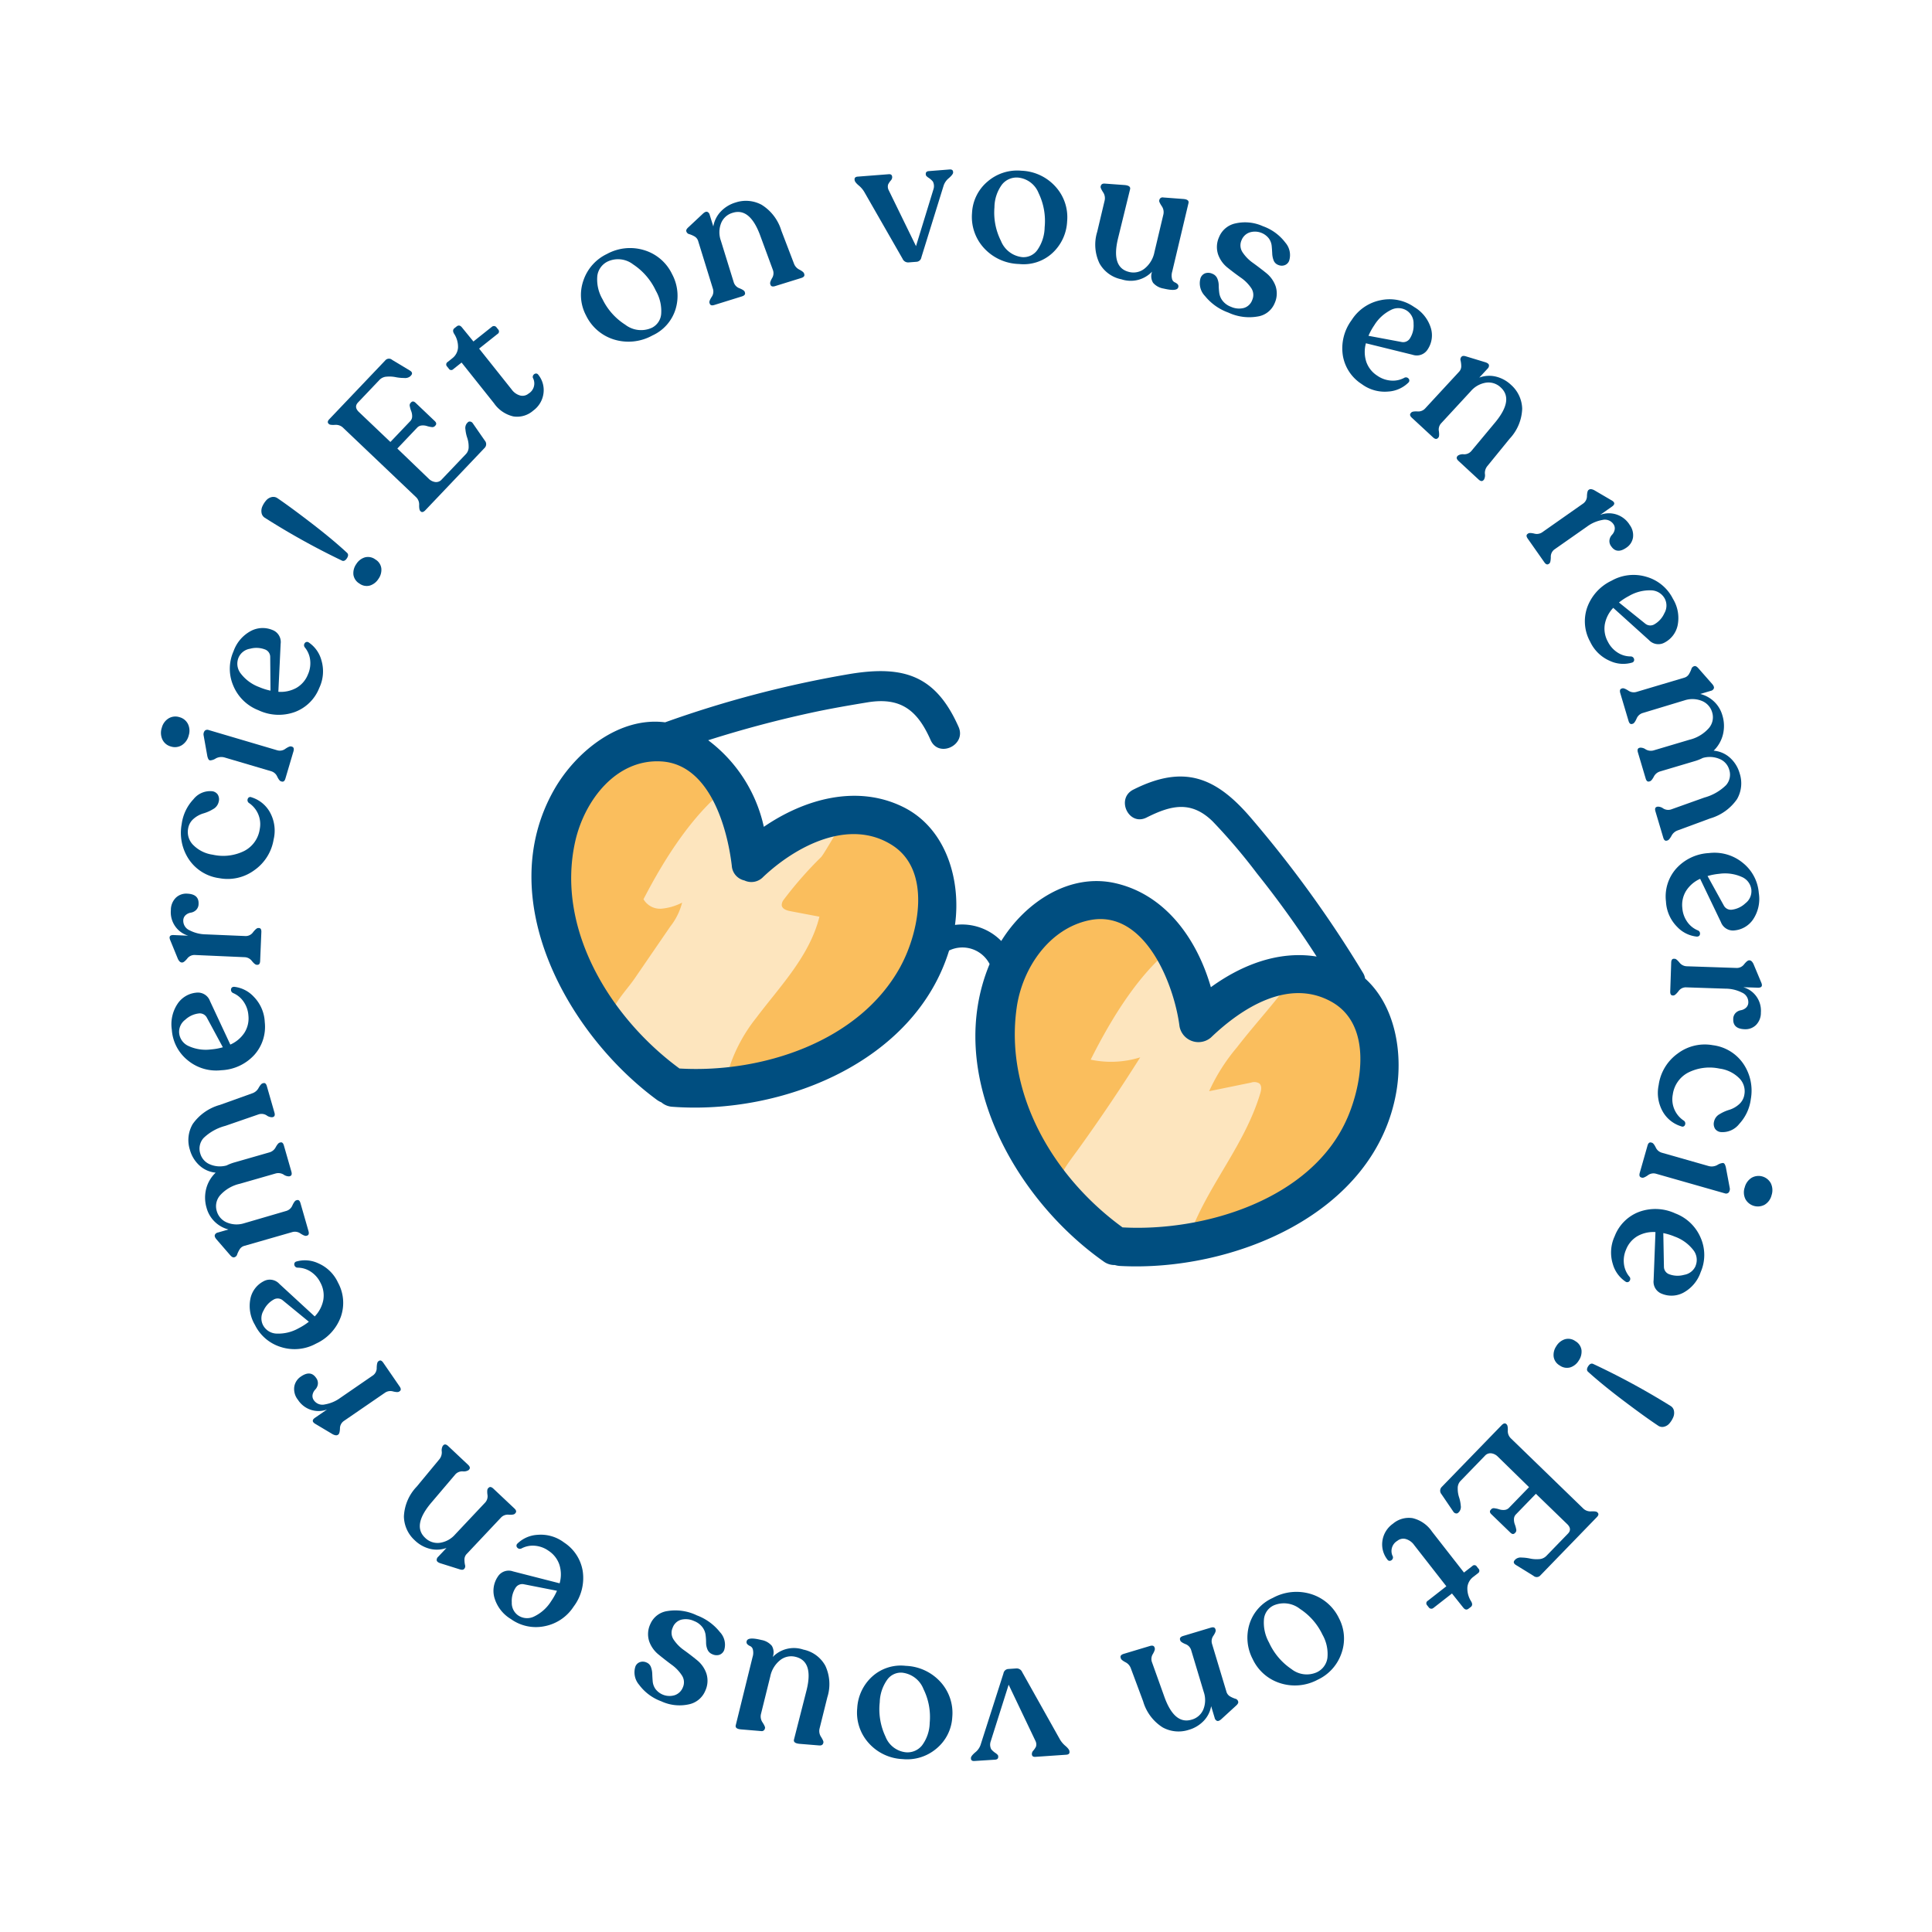 <svg xmlns="http://www.w3.org/2000/svg" xmlns:xlink="http://www.w3.org/1999/xlink" width="228" height="228" viewBox="0 0 228 228">
  <defs>
    <clipPath id="clip-path">
      <rect id="Rectangle_6428" data-name="Rectangle 6428" width="190.163" height="187.821" fill="#004e80"/>
    </clipPath>
    <filter id="Tracé_2926_-_Contour" x="39" y="48" width="150.64" height="137.22" filterUnits="userSpaceOnUse">
      <feOffset dy="3" input="SourceAlpha"/>
      <feGaussianBlur stdDeviation="3" result="blur"/>
      <feFlood flood-opacity="0.102"/>
      <feComposite operator="in" in2="blur"/>
      <feComposite in="SourceGraphic"/>
    </filter>
    <clipPath id="clip-path-2">
      <rect id="Rectangle_397" data-name="Rectangle 397" width="44.325" height="39.992" fill="#f8a725"/>
    </clipPath>
    <clipPath id="clip-path-3">
      <rect id="Rectangle_398" data-name="Rectangle 398" width="45.314" height="40.13" fill="#f8a725"/>
    </clipPath>
    <clipPath id="clip-path-4">
      <rect id="Rectangle_399" data-name="Rectangle 399" width="19.82" height="38.194" fill="none"/>
    </clipPath>
    <clipPath id="clip-path-5">
      <rect id="Rectangle_400" data-name="Rectangle 400" width="20.977" height="37.915" fill="none"/>
    </clipPath>
    <clipPath id="clip-merci-fr">
      <rect width="228" height="228"/>
    </clipPath>
  </defs>
  <g id="merci-fr" clip-path="url(#clip-merci-fr)">
    <g id="Groupe_14096" data-name="Groupe 14096" transform="translate(19 20)">
      <g id="Groupe_14095" data-name="Groupe 14095" clip-path="url(#clip-path)">
        <path id="Tracé_80544" data-name="Tracé 80544" d="M31.2,40.21c-.223.233-.408.279-.557.138L30.6,40.3q-.144-.136-.135-.705a1.181,1.181,0,0,0-.357-.917l-8.639-8.219a1.216,1.216,0,0,0-.942-.318c-.384.019-.617-.011-.7-.092l-.048-.045c-.148-.142-.122-.318.08-.531l6.6-6.934a.573.573,0,0,1,.823-.067l2.085,1.255q.443.269.124.6l-.076.08a.926.926,0,0,1-.7.2A5.19,5.19,0,0,1,27.7,24.51a3.714,3.714,0,0,0-1.052-.06,1.271,1.271,0,0,0-.847.364l-2.547,2.678q-.516.543.106,1.133l3.713,3.533L29.413,29.7a.8.8,0,0,0,.226-.574,1.621,1.621,0,0,0-.108-.6,2.975,2.975,0,0,1-.161-.547.439.439,0,0,1,.052-.391l.091-.1c.152-.159.329-.142.531.049l2.263,2.153q.3.289.075.528l-.091.095a.441.441,0,0,1-.379.081,2.839,2.839,0,0,1-.54-.12,1.55,1.55,0,0,0-.592-.063.823.823,0,0,0-.554.263L27.89,32.932,31.6,36.5a1.339,1.339,0,0,0,.772.385.861.861,0,0,0,.756-.3L36,33.569a1.206,1.206,0,0,0,.306-.863,3.172,3.172,0,0,0-.167-1.038,4.249,4.249,0,0,1-.211-.991.9.9,0,0,1,.169-.72l.106-.111a.313.313,0,0,1,.3-.094.447.447,0,0,1,.293.2l1.421,2.05a.626.626,0,0,1-.026.856Z" fill="#004e80"/>
        <path id="Tracé_80545" data-name="Tracé 80545" d="M43.929,28.456a2.884,2.884,0,0,1-2.333.69,3.82,3.82,0,0,1-2.3-1.56l-3.824-4.8-.981.781a.33.33,0,0,1-.525-.059l-.192-.241a.34.34,0,0,1,.046-.543l.533-.425a1.736,1.736,0,0,0,.7-1.29,2.818,2.818,0,0,0-.465-1.626q-.249-.419.043-.653l.258-.206q.327-.259.629.119L36.87,20.3l2.169-1.727a.375.375,0,0,1,.556.063l.192.241a.34.34,0,0,1-.077.539L37.541,21.14l3.837,4.819a1.845,1.845,0,0,0,1.023.719,1.11,1.11,0,0,0,.972-.227,1.393,1.393,0,0,0,.51-1.867.4.4,0,0,1,.069-.337.4.4,0,0,1,.277-.164.307.307,0,0,1,.29.135,2.887,2.887,0,0,1,.626,2.145,2.985,2.985,0,0,1-1.216,2.093" fill="#004e80"/>
        <path id="Tracé_80546" data-name="Tracé 80546" d="M58.015,19.577a5.818,5.818,0,0,1-4.614.471,5.435,5.435,0,0,1-3.233-2.806,5.151,5.151,0,0,1-.314-4.152,5.348,5.348,0,0,1,2.768-3.115,5.683,5.683,0,0,1,4.461-.433,5.361,5.361,0,0,1,3.228,2.8,5.424,5.424,0,0,1,.422,4.121,5.027,5.027,0,0,1-2.718,3.116m-.081-.9a1.993,1.993,0,0,0,1.094-1.646,4.819,4.819,0,0,0-.631-2.723A7.539,7.539,0,0,0,55.714,11.2a2.907,2.907,0,0,0-2.972-.352,2.2,2.2,0,0,0-1.25,1.7,4.619,4.619,0,0,0,.61,2.759,7.413,7.413,0,0,0,2.683,3.01,3.059,3.059,0,0,0,3.149.362" fill="#004e80"/>
        <path id="Tracé_80547" data-name="Tracé 80547" d="M74.7,11.114a1.286,1.286,0,0,0,.646.71q.483.253.541.442l.026.084c.066.21-.056.364-.364.459l-3.067.952c-.309.1-.5.04-.56-.17l-.027-.085q-.059-.189.216-.677a1.1,1.1,0,0,0,.11-.944l-1.47-3.99q-1.224-3.422-3.282-2.782A2.079,2.079,0,0,0,66.1,6.335,2.951,2.951,0,0,0,66.07,8.4L67.6,13.342a1.1,1.1,0,0,0,.685.685c.362.15.562.286.6.412l.026.084q.1.315-.364.459l-3.257,1.012c-.294.091-.473.031-.539-.179l-.026-.084c-.039-.126.044-.351.251-.677a1.1,1.1,0,0,0,.165-.949L63.4,8.474a.943.943,0,0,0-.444-.576,3.148,3.148,0,0,0-.6-.263.454.454,0,0,1-.339-.275L61.994,7.3q-.066-.21.261-.495l1.731-1.621c.193-.168.355-.229.484-.185a.5.5,0,0,1,.285.361l.424,1.365a3.36,3.36,0,0,1,.864-1.742A3.944,3.944,0,0,1,67.8,3.9a3.89,3.89,0,0,1,3.078.265,5.426,5.426,0,0,1,2.331,3.053Z" fill="#004e80"/>
        <path id="Tracé_80548" data-name="Tracé 80548" d="M93.057,0q.395-.031.418.276l.005.066q.018.219-.488.667a1.933,1.933,0,0,0-.627.876l-2.63,8.479a.621.621,0,0,1-.6.532l-.921.072a.707.707,0,0,1-.7-.432L82.977,2.617a2.969,2.969,0,0,0-.653-.744q-.45-.384-.468-.625l-.006-.066c-.015-.2.108-.318.372-.338L85.885.56c.248-.02.381.081.4.3l.005.067a.612.612,0,0,1-.179.389,2.279,2.279,0,0,0-.3.453.9.9,0,0,0,.063.668L89.1,9.048l2.06-6.714a1.174,1.174,0,0,0-.07-.91,2.257,2.257,0,0,0-.509-.446c-.21-.138-.318-.258-.326-.361L90.253.552q-.025-.33.369-.361Z" fill="#004e80"/>
        <path id="Tracé_80549" data-name="Tracé 80549" d="M101.254,11.156a5.818,5.818,0,0,1-4.2-1.955,5.433,5.433,0,0,1-1.342-4.066,5.151,5.151,0,0,1,1.854-3.728,5.346,5.346,0,0,1,3.972-1.26,5.679,5.679,0,0,1,4.054,1.911,5.355,5.355,0,0,1,1.343,4.055,5.424,5.424,0,0,1-1.746,3.756,5.023,5.023,0,0,1-3.93,1.287m.389-.811a1.994,1.994,0,0,0,1.782-.854,4.816,4.816,0,0,0,.851-2.664,7.538,7.538,0,0,0-.715-4.043A2.905,2.905,0,0,0,101.188.961a2.2,2.2,0,0,0-1.944.821,4.617,4.617,0,0,0-.887,2.682,7.417,7.417,0,0,0,.765,3.959,3.06,3.06,0,0,0,2.521,1.922" fill="#004e80"/>
        <path id="Tracé_80550" data-name="Tracé 80550" d="M119.341,12.033a1.656,1.656,0,0,0-.027.875.592.592,0,0,0,.3.4,1.144,1.144,0,0,1,.344.218.356.356,0,0,1,.092.372c-.085.358-.662.408-1.732.155a2.085,2.085,0,0,1-1.241-.679,1.515,1.515,0,0,1-.117-1.318,3.476,3.476,0,0,1-3.607.909,3.824,3.824,0,0,1-2.6-1.885,5.117,5.117,0,0,1-.268-3.728l.879-3.7a1.247,1.247,0,0,0-.2-.984c-.209-.328-.3-.543-.277-.643l.015-.064q.077-.321.477-.294l2.334.17q.753.066.651.494l-1.435,5.854q-.809,3.405,1.332,3.913a2.087,2.087,0,0,0,1.829-.415,3.29,3.29,0,0,0,1.148-1.931L118.295,5.3a1.238,1.238,0,0,0-.206-.988c-.216-.329-.312-.545-.289-.644l.016-.065a.383.383,0,0,1,.455-.3l2.377.179c.473.037.676.2.609.485Z" fill="#004e80"/>
        <path id="Tracé_80551" data-name="Tracé 80551" d="M125.991,16.9a6.292,6.292,0,0,1-2.789-1.967,2.16,2.16,0,0,1-.529-2.1.942.942,0,0,1,.555-.582,1.155,1.155,0,0,1,.843.055,1.026,1.026,0,0,1,.577.54,2.124,2.124,0,0,1,.176.83,7.723,7.723,0,0,0,.068.917,1.93,1.93,0,0,0,.394.907,2.238,2.238,0,0,0,.985.706,2.306,2.306,0,0,0,1.521.138,1.5,1.5,0,0,0,.99-.953,1.448,1.448,0,0,0-.14-1.42,4.725,4.725,0,0,0-1.228-1.218q-.786-.555-1.555-1.173a3.455,3.455,0,0,1-1.107-1.55,2.81,2.81,0,0,1,.115-2.053,2.682,2.682,0,0,1,1.958-1.618,5.1,5.1,0,0,1,3.21.334,5.7,5.7,0,0,1,2.648,1.934,2.233,2.233,0,0,1,.454,2.139.885.885,0,0,1-.521.526,1.029,1.029,0,0,1-.771-.027.92.92,0,0,1-.536-.524,2.478,2.478,0,0,1-.17-.816c-.014-.3-.035-.6-.063-.9a1.834,1.834,0,0,0-.332-.881,2.082,2.082,0,0,0-2.288-.709,1.572,1.572,0,0,0-.942.925,1.472,1.472,0,0,0,.135,1.43,4.732,4.732,0,0,0,1.22,1.239q.78.564,1.551,1.183a3.5,3.5,0,0,1,1.111,1.54,2.766,2.766,0,0,1-.112,2.042,2.577,2.577,0,0,1-1.991,1.556,5.815,5.815,0,0,1-3.437-.448" fill="#004e80"/>
        <path id="Tracé_80552" data-name="Tracé 80552" d="M146.753,24.57a.4.4,0,0,1,.473.106.33.33,0,0,1-.013.47,3.693,3.693,0,0,1-2.361,1.059,4.552,4.552,0,0,1-3.149-.877,4.959,4.959,0,0,1-2.229-3.364,5.582,5.582,0,0,1,1.033-4.185,5.27,5.27,0,0,1,3.434-2.354,5.055,5.055,0,0,1,3.953.81,4.351,4.351,0,0,1,1.977,2.516,2.985,2.985,0,0,1-.377,2.466,1.516,1.516,0,0,1-1.792.649l-5.508-1.356a3.823,3.823,0,0,0,.042,2.179,3.171,3.171,0,0,0,1.284,1.636,3.228,3.228,0,0,0,1.684.592,2.828,2.828,0,0,0,1.549-.347m.308-7.888a1.868,1.868,0,0,0-1.921-.1,4.854,4.854,0,0,0-1.963,1.808,7.111,7.111,0,0,0-.679,1.24l3.913.731a.936.936,0,0,0,.991-.446,2.831,2.831,0,0,0,.416-1.7,1.782,1.782,0,0,0-.757-1.532" fill="#004e80"/>
        <path id="Tracé_80553" data-name="Tracé 80553" d="M156.529,35a1.287,1.287,0,0,0-.292.914,1.076,1.076,0,0,1-.112.69l-.06.064c-.15.161-.343.133-.579-.086L153.127,34.4c-.237-.219-.281-.41-.131-.571l.059-.064a1.069,1.069,0,0,1,.7-.153,1.1,1.1,0,0,0,.873-.376l2.721-3.267q2.351-2.769.768-4.234a2.08,2.08,0,0,0-1.743-.577,2.956,2.956,0,0,0-1.805,1.012l-3.51,3.8a1.093,1.093,0,0,0-.251.935c.051.388.032.629-.057.727l-.06.064c-.15.161-.343.133-.579-.086l-2.5-2.315c-.226-.209-.265-.4-.116-.556l.061-.065q.133-.146.711-.121a1.1,1.1,0,0,0,.9-.331l4-4.329a.951.951,0,0,0,.278-.672,3.211,3.211,0,0,0-.073-.652.451.451,0,0,1,.069-.43l.045-.049c.1-.108.286-.114.56-.022l2.268.69c.242.084.376.192.4.326a.5.5,0,0,1-.17.428l-.971,1.05a3.349,3.349,0,0,1,1.941-.123,3.936,3.936,0,0,1,1.814.988,3.887,3.887,0,0,1,1.308,2.8,5.43,5.43,0,0,1-1.48,3.546Z" fill="#004e80"/>
        <path id="Tracé_80554" data-name="Tracé 80554" d="M173.293,41.907a2.03,2.03,0,0,1,.421,1.519,1.768,1.768,0,0,1-.77,1.2q-1.134.8-1.792-.14a1.012,1.012,0,0,1-.213-.764,1.139,1.139,0,0,1,.3-.611,1.214,1.214,0,0,0,.309-.594.851.851,0,0,0-.163-.691,1.224,1.224,0,0,0-1.293-.463,4.293,4.293,0,0,0-1.812.788l-3.853,2.7a1.069,1.069,0,0,0-.412.907c-.01.42-.069.667-.177.744l-.072.05c-.168.119-.341.051-.517-.2l-1.96-2.791c-.177-.252-.181-.436-.013-.554l.072-.051q.162-.114.708.013a1.125,1.125,0,0,0,.942-.151l4.843-3.4a1.072,1.072,0,0,0,.44-.887c.016-.4.079-.634.187-.71l.054-.037c.132-.093.334-.073.606.058l2.049,1.2q.618.344.061.737l-1.4.985a2.884,2.884,0,0,1,3.464,1.144" fill="#004e80"/>
        <path id="Tracé_80555" data-name="Tracé 80555" d="M173.475,57.468a.4.4,0,0,1,.366.317.33.33,0,0,1-.233.408,3.692,3.692,0,0,1-2.582-.183,4.553,4.553,0,0,1-2.359-2.265,4.964,4.964,0,0,1-.372-4.017,5.588,5.588,0,0,1,2.893-3.2,5.268,5.268,0,0,1,4.138-.448,5.05,5.05,0,0,1,3.1,2.584,4.347,4.347,0,0,1,.552,3.152,2.984,2.984,0,0,1-1.5,1.994,1.514,1.514,0,0,1-1.885-.277l-4.211-3.8a3.822,3.822,0,0,0-.993,1.939,3.171,3.171,0,0,0,.356,2.05,3.249,3.249,0,0,0,1.2,1.319,2.835,2.835,0,0,0,1.529.426m4-6.8a1.87,1.87,0,0,0-1.644-1,4.856,4.856,0,0,0-2.585.662,7.189,7.189,0,0,0-1.185.773l3.1,2.495a.935.935,0,0,0,1.084.076,2.837,2.837,0,0,0,1.169-1.3,1.785,1.785,0,0,0,.059-1.709" fill="#004e80"/>
        <path id="Tracé_80556" data-name="Tracé 80556" d="M178.983,78a1.319,1.319,0,0,0-.728.641c-.18.321-.333.5-.459.538l-.084.025q-.3.088-.427-.354l-.923-3.1c-.087-.295-.033-.472.164-.53l.084-.026a1.08,1.08,0,0,1,.672.214,1.108,1.108,0,0,0,.939.111l3.923-1.4a5.828,5.828,0,0,0,2.55-1.459,1.877,1.877,0,0,0,.37-1.843,1.938,1.938,0,0,0-1.143-1.255,2.96,2.96,0,0,0-1.973-.113,5.439,5.439,0,0,1-.986.386l-4.07,1.21a1.2,1.2,0,0,0-.723.617c-.173.319-.323.5-.45.535l-.084.026c-.2.058-.339-.06-.427-.356l-.91-3.057c-.091-.309-.039-.494.158-.552l.084-.025a1.074,1.074,0,0,1,.669.2,1.2,1.2,0,0,0,.942.122l4.218-1.254a4.43,4.43,0,0,0,2.282-1.357,1.957,1.957,0,0,0,.412-1.855,2.059,2.059,0,0,0-1.171-1.351,2.957,2.957,0,0,0-2-.117L174.84,64.15a1.135,1.135,0,0,0-.707.669c-.163.355-.307.551-.434.588l-.084.026c-.2.058-.339-.06-.427-.356l-.972-3.267q-.138-.465.157-.552l.085-.026q.189-.057.684.256a1.139,1.139,0,0,0,.958.174l5.652-1.682a.943.943,0,0,0,.563-.419,3.352,3.352,0,0,0,.284-.59.479.479,0,0,1,.289-.338l.063-.02q.211-.062.493.267l1.631,1.856c.165.2.225.362.182.5a.483.483,0,0,1-.361.291l-1.244.37a3.655,3.655,0,0,1,1.617.884,3.57,3.57,0,0,1,.988,1.623,4.266,4.266,0,0,1,.076,2.262,4,4,0,0,1-1.1,1.923,3.285,3.285,0,0,1,1.921.828,3.885,3.885,0,0,1,1.144,1.841,3.75,3.75,0,0,1-.3,3.039,5.822,5.822,0,0,1-3.186,2.29Z" fill="#004e80"/>
        <path id="Tracé_80557" data-name="Tracé 80557" d="M181.4,89.81a.4.4,0,0,1,.218.433c-.027.187-.15.282-.37.289a3.705,3.705,0,0,1-2.32-1.149,4.559,4.559,0,0,1-1.323-2.991,4.961,4.961,0,0,1,1.18-3.858,5.582,5.582,0,0,1,3.889-1.861,5.264,5.264,0,0,1,4,1.155,5.052,5.052,0,0,1,1.887,3.566,4.35,4.35,0,0,1-.686,3.126,2.983,2.983,0,0,1-2.144,1.276,1.515,1.515,0,0,1-1.639-.971l-2.454-5.114a3.807,3.807,0,0,0-1.655,1.417,3.158,3.158,0,0,0-.447,2.031,3.239,3.239,0,0,0,.612,1.677,2.832,2.832,0,0,0,1.253.974m6.286-4.775a1.87,1.87,0,0,0-1.142-1.549,4.857,4.857,0,0,0-2.643-.367,7.262,7.262,0,0,0-1.389.265l1.923,3.485a.936.936,0,0,0,.974.482,2.826,2.826,0,0,0,1.574-.757,1.783,1.783,0,0,0,.7-1.559" fill="#004e80"/>
        <path id="Tracé_80558" data-name="Tracé 80558" d="M188.806,99.5a2.029,2.029,0,0,1-.578,1.466,1.773,1.773,0,0,1-1.337.495q-1.386-.046-1.347-1.19a1.009,1.009,0,0,1,.289-.738,1.144,1.144,0,0,1,.605-.311,1.226,1.226,0,0,0,.6-.286.857.857,0,0,0,.286-.652,1.227,1.227,0,0,0-.754-1.148,4.282,4.282,0,0,0-1.921-.461l-4.706-.157a1.056,1.056,0,0,0-.874.475q-.392.493-.589.486H178.4c-.205-.008-.3-.166-.292-.472l.115-3.409c.01-.309.117-.459.323-.452l.088,0c.132,0,.317.151.557.439a1.132,1.132,0,0,0,.844.446l5.915.2a1.068,1.068,0,0,0,.884-.443c.252-.308.445-.458.577-.454l.066,0q.241.008.448.411l.917,2.189q.287.646-.4.625l-1.716-.058a2.88,2.88,0,0,1,2.079,3" fill="#004e80"/>
        <path id="Tracé_80559" data-name="Tracé 80559" d="M176.746,108.028a5.5,5.5,0,0,1,2.246-3.7,5.31,5.31,0,0,1,4.14-.982,5.128,5.128,0,0,1,3.626,2.223,5.646,5.646,0,0,1,.861,4.132,5.284,5.284,0,0,1-1.362,2.931,2.5,2.5,0,0,1-2.22.962.939.939,0,0,1-.639-.383,1.089,1.089,0,0,1-.113-.877,1.306,1.306,0,0,1,.653-.852,4.682,4.682,0,0,1,1.13-.506,3.111,3.111,0,0,0,1.129-.628,1.912,1.912,0,0,0,.664-1.195,2.162,2.162,0,0,0-.659-1.959,4.006,4.006,0,0,0-2.274-1.086,5.608,5.608,0,0,0-3.724.481,3.45,3.45,0,0,0-1.795,2.582,3.008,3.008,0,0,0,1.321,3.092.407.407,0,0,1,.12.488.308.308,0,0,1-.43.174,3.756,3.756,0,0,1-2.172-1.705,4.481,4.481,0,0,1-.5-3.192" fill="#004e80"/>
        <path id="Tracé_80560" data-name="Tracé 80560" d="M175.429,115.188q.126-.444.444-.353l.084.023q.19.054.439.549a1.135,1.135,0,0,0,.713.626l5.544,1.579a1.372,1.372,0,0,0,1.021-.132,1.427,1.427,0,0,1,.662-.235l.063.018c.113.032.2.2.273.489l.455,2.417a.663.663,0,0,1-.128.57.435.435,0,0,1-.449.09l-8.146-2.321a1.093,1.093,0,0,0-.948.2c-.323.219-.547.312-.674.276l-.085-.024c-.211-.06-.273-.246-.184-.556Zm11.466,4.959A1.877,1.877,0,0,1,187.7,119a1.646,1.646,0,0,1,2.285.651,1.884,1.884,0,0,1,.082,1.4,1.806,1.806,0,0,1-.8,1.111,1.673,1.673,0,0,1-2.285-.651,1.812,1.812,0,0,1-.091-1.364" fill="#004e80"/>
        <path id="Tracé_80561" data-name="Tracé 80561" d="M173.313,130.686a.4.4,0,0,1-.008.484.33.33,0,0,1-.463.083,3.7,3.7,0,0,1-1.515-2.1,4.556,4.556,0,0,1,.225-3.263,4.963,4.963,0,0,1,2.843-2.861,5.584,5.584,0,0,1,4.309.168,5.273,5.273,0,0,1,3,2.887,5.058,5.058,0,0,1,0,4.036,4.348,4.348,0,0,1-2.064,2.444,2.986,2.986,0,0,1-2.492.128,1.515,1.515,0,0,1-1-1.624l.217-5.668a3.818,3.818,0,0,0-2.126.481,3.171,3.171,0,0,0-1.344,1.588,3.245,3.245,0,0,0-.24,1.769,2.835,2.835,0,0,0,.653,1.446m7.788-1.29a1.868,1.868,0,0,0-.287-1.9,4.856,4.856,0,0,0-2.166-1.559,7.305,7.305,0,0,0-1.352-.414l.074,3.98a.938.938,0,0,0,.637.881,2.833,2.833,0,0,0,1.745.065A1.782,1.782,0,0,0,181.1,129.4" fill="#004e80"/>
        <path id="Tracé_80562" data-name="Tracé 80562" d="M164.665,138.862a1.845,1.845,0,0,1,1.011-.813,1.426,1.426,0,0,1,1.233.219,1.453,1.453,0,0,1,.726,1.045,1.851,1.851,0,0,1-.326,1.256,1.822,1.822,0,0,1-1,.8,1.455,1.455,0,0,1-1.251-.232,1.429,1.429,0,0,1-.708-1.033,1.82,1.82,0,0,1,.314-1.238M169,140.954a87.2,87.2,0,0,1,9.171,4.979.849.849,0,0,1,.381.588,1.308,1.308,0,0,1-.1.76,2.725,2.725,0,0,1-.432.69,1.187,1.187,0,0,1-.639.4.851.851,0,0,1-.685-.115q-1.521-1.008-4.057-2.922t-4.237-3.456c-.161-.156-.153-.37.021-.642s.368-.365.576-.282" fill="#004e80"/>
        <path id="Tracé_80563" data-name="Tracé 80563" d="M158.208,148.193c.225-.231.411-.276.558-.133l.047.046q.143.138.128.706a1.182,1.182,0,0,0,.349.92l8.563,8.3a1.212,1.212,0,0,0,.938.327c.384-.016.617.017.7.1l.047.046q.221.213-.085.53l-6.661,6.872a.572.572,0,0,1-.823.059L159.9,164.69q-.439-.274-.118-.6l.076-.079a.934.934,0,0,1,.7-.2,5.192,5.192,0,0,1,1.005.116,3.7,3.7,0,0,0,1.051.07,1.264,1.264,0,0,0,.85-.356l2.573-2.654q.521-.535-.1-1.134l-3.681-3.567-2.358,2.432a.805.805,0,0,0-.232.572,1.642,1.642,0,0,0,.1.6,3.011,3.011,0,0,1,.156.55.442.442,0,0,1-.056.39l-.092.094c-.153.159-.33.14-.529-.053L157,158.7q-.3-.289-.07-.527l.091-.1A.438.438,0,0,1,157.4,158a2.756,2.756,0,0,1,.538.124,1.553,1.553,0,0,0,.593.068.826.826,0,0,0,.556-.258l2.358-2.432-3.682-3.6a1.342,1.342,0,0,0-.768-.393.863.863,0,0,0-.758.292l-2.894,2.986a1.211,1.211,0,0,0-.313.861,3.19,3.19,0,0,0,.156,1.04,4.247,4.247,0,0,1,.2.992.907.907,0,0,1-.176.719l-.107.11a.309.309,0,0,1-.3.09.444.444,0,0,1-.291-.205l-1.4-2.062a.628.628,0,0,1,.033-.857Z" fill="#004e80"/>
        <path id="Tracé_80564" data-name="Tracé 80564" d="M145.369,159.83a2.886,2.886,0,0,1,2.339-.669,3.833,3.833,0,0,1,2.282,1.582l3.778,4.837.989-.771a.331.331,0,0,1,.525.064l.189.242a.341.341,0,0,1-.051.543l-.537.42a1.736,1.736,0,0,0-.715,1.283,2.832,2.832,0,0,0,.451,1.631q.244.421-.049.652l-.261.2q-.329.255-.627-.124l-1.331-1.669-2.185,1.706a.39.39,0,0,1-.293.09.386.386,0,0,1-.262-.159l-.19-.242a.34.34,0,0,1,.082-.538l2.184-1.707-3.791-4.854a1.837,1.837,0,0,0-1.016-.729,1.109,1.109,0,0,0-.974.218,1.392,1.392,0,0,0-.527,1.862.413.413,0,0,1-.351.5.309.309,0,0,1-.289-.138,2.887,2.887,0,0,1-.606-2.151,2.983,2.983,0,0,1,1.236-2.081" fill="#004e80"/>
        <path id="Tracé_80565" data-name="Tracé 80565" d="M131.2,168.578a5.813,5.813,0,0,1,4.617-.428,5.435,5.435,0,0,1,3.207,2.838,5.151,5.151,0,0,1,.274,4.153,5.347,5.347,0,0,1-2.8,3.089,5.681,5.681,0,0,1-4.465.39,5.354,5.354,0,0,1-3.2-2.828,5.425,5.425,0,0,1-.382-4.126,5.019,5.019,0,0,1,2.748-3.088m.072.9a1.991,1.991,0,0,0-1.109,1.635,4.807,4.807,0,0,0,.6,2.729,7.529,7.529,0,0,0,2.652,3.134,2.908,2.908,0,0,0,2.969.381,2.2,2.2,0,0,0,1.267-1.688,4.611,4.611,0,0,0-.585-2.763,7.409,7.409,0,0,0-2.653-3.036,3.057,3.057,0,0,0-3.146-.392" fill="#004e80"/>
        <path id="Tracé_80566" data-name="Tracé 80566" d="M114.451,176.877a1.284,1.284,0,0,0-.64-.716c-.319-.171-.5-.319-.536-.446l-.026-.085c-.063-.21.06-.361.369-.455l3.076-.925q.463-.138.559.177l.025.085c.038.127-.036.351-.222.676a1.1,1.1,0,0,0-.119.942l1.432,4q1.192,3.432,3.257,2.811a2.074,2.074,0,0,0,1.383-1.208,2.954,2.954,0,0,0,.045-2.069l-1.488-4.95a1.1,1.1,0,0,0-.678-.693q-.54-.228-.6-.418l-.026-.083c-.063-.21.061-.363.369-.457l3.266-.981c.295-.088.474-.026.537.184l.026.084c.038.128-.048.352-.257.675a1.1,1.1,0,0,0-.175.948l1.7,5.646a.943.943,0,0,0,.438.58,3.214,3.214,0,0,0,.6.269.452.452,0,0,1,.336.278l.019.064c.042.139-.046.3-.265.493l-1.747,1.6c-.195.166-.357.227-.485.181a.5.5,0,0,1-.282-.363l-.411-1.37a3.356,3.356,0,0,1-.88,1.735,3.943,3.943,0,0,1-1.772,1.06,3.885,3.885,0,0,1-3.075-.294,5.422,5.422,0,0,1-2.3-3.075Z" fill="#004e80"/>
        <path id="Tracé_80567" data-name="Tracé 80567" d="M96,187.819q-.395.027-.416-.28l0-.066c-.011-.146.154-.368.494-.663a1.93,1.93,0,0,0,.635-.87l2.707-8.455a.62.62,0,0,1,.6-.526l.922-.064a.707.707,0,0,1,.691.439L106.1,185.3a2.96,2.96,0,0,0,.647.749q.445.387.462.629l.005.066c.013.205-.111.316-.374.335l-3.666.251c-.248.017-.381-.084-.4-.3l0-.065a.608.608,0,0,1,.183-.388,2.343,2.343,0,0,0,.3-.45.905.905,0,0,0-.057-.669l-3.167-6.641-2.121,6.7a1.172,1.172,0,0,0,.062.911,2.223,2.223,0,0,0,.505.45q.312.212.322.364l0,.066c.015.219-.109.337-.372.356Z" fill="#004e80"/>
        <path id="Tracé_80568" data-name="Tracé 80568" d="M87.886,176.59a5.817,5.817,0,0,1,4.187,1.994,5.432,5.432,0,0,1,1.305,4.078,5.154,5.154,0,0,1-1.888,3.71,5.347,5.347,0,0,1-3.984,1.223,5.681,5.681,0,0,1-4.037-1.947,5.355,5.355,0,0,1-1.305-4.067,5.427,5.427,0,0,1,1.781-3.742,5.024,5.024,0,0,1,3.941-1.249m-.4.807a1.992,1.992,0,0,0-1.789.838,4.823,4.823,0,0,0-.877,2.655,7.544,7.544,0,0,0,.678,4.05,2.909,2.909,0,0,0,2.356,1.846,2.2,2.2,0,0,0,1.952-.8,4.619,4.619,0,0,0,.911-2.675,7.4,7.4,0,0,0-.729-3.966,3.057,3.057,0,0,0-2.5-1.945" fill="#004e80"/>
        <path id="Tracé_80569" data-name="Tracé 80569" d="M69.814,175.545a1.651,1.651,0,0,0,.035-.875.592.592,0,0,0-.3-.4,1.131,1.131,0,0,1-.342-.221.358.358,0,0,1-.089-.373q.132-.535,1.734-.138a2.073,2.073,0,0,1,1.234.691,1.512,1.512,0,0,1,.105,1.317,3.476,3.476,0,0,1,3.615-.873A3.826,3.826,0,0,1,78.4,176.58a5.123,5.123,0,0,1,.233,3.729L77.716,184a1.248,1.248,0,0,0,.187.986q.308.5.271.645l-.016.064c-.053.214-.213.311-.48.289l-2.332-.191q-.751-.073-.647-.5l1.49-5.841q.84-3.4-1.3-3.924a2.084,2.084,0,0,0-1.832.4A3.289,3.289,0,0,0,71.9,177.85l-1.1,4.442a1.236,1.236,0,0,0,.2.989c.213.332.306.548.281.648l-.015.064a.383.383,0,0,1-.458.295l-2.375-.2q-.709-.063-.605-.489Z" fill="#004e80"/>
        <path id="Tracé_80570" data-name="Tracé 80570" d="M63.191,170.615a6.286,6.286,0,0,1,2.77,1.993,2.165,2.165,0,0,1,.509,2.1.951.951,0,0,1-.561.577,1.165,1.165,0,0,1-.843-.064,1.02,1.02,0,0,1-.571-.547,2.1,2.1,0,0,1-.168-.831,7.552,7.552,0,0,0-.06-.918,1.923,1.923,0,0,0-.385-.91,2.237,2.237,0,0,0-.978-.715,2.308,2.308,0,0,0-1.52-.153,1.5,1.5,0,0,0-1,.943,1.447,1.447,0,0,0,.125,1.422,4.74,4.74,0,0,0,1.217,1.231q.78.561,1.544,1.187a3.455,3.455,0,0,1,1.092,1.56,2.811,2.811,0,0,1-.135,2.052,2.68,2.68,0,0,1-1.974,1.6,5.1,5.1,0,0,1-3.206-.364,5.687,5.687,0,0,1-2.629-1.959,2.237,2.237,0,0,1-.434-2.145.888.888,0,0,1,.526-.52,1.026,1.026,0,0,1,.771.034.92.92,0,0,1,.531.529,2.5,2.5,0,0,1,.162.818q.016.447.054.9a1.855,1.855,0,0,0,.324.885,2.077,2.077,0,0,0,2.281.73,1.573,1.573,0,0,0,.951-.915,1.47,1.47,0,0,0-.122-1.431,4.709,4.709,0,0,0-1.208-1.251q-.774-.572-1.539-1.2a3.494,3.494,0,0,1-1.1-1.549,2.762,2.762,0,0,1,.131-2.041,2.58,2.58,0,0,1,2.007-1.538,5.821,5.821,0,0,1,3.432.482" fill="#004e80"/>
        <path id="Tracé_80571" data-name="Tracé 80571" d="M42.513,162.747a.4.4,0,0,1-.471-.11.33.33,0,0,1,.016-.47,3.692,3.692,0,0,1,2.371-1.038,4.551,4.551,0,0,1,3.141.908,4.963,4.963,0,0,1,2.2,3.383,5.587,5.587,0,0,1-1.074,4.177,5.27,5.27,0,0,1-3.455,2.321,5.054,5.054,0,0,1-3.945-.848,4.347,4.347,0,0,1-1.954-2.534,2.99,2.99,0,0,1,.4-2.463,1.516,1.516,0,0,1,1.8-.63l5.5,1.407a3.805,3.805,0,0,0-.022-2.179,3.165,3.165,0,0,0-1.268-1.649,3.246,3.246,0,0,0-1.678-.608,2.836,2.836,0,0,0-1.552.333m-.382,7.885a1.867,1.867,0,0,0,1.92.121,4.85,4.85,0,0,0,1.98-1.789,7.177,7.177,0,0,0,.69-1.234l-3.906-.767a.934.934,0,0,0-.995.437,2.836,2.836,0,0,0-.432,1.692,1.784,1.784,0,0,0,.743,1.54" fill="#004e80"/>
        <path id="Tracé_80572" data-name="Tracé 80572" d="M32.836,152.229a1.284,1.284,0,0,0,.3-.911,1.077,1.077,0,0,1,.119-.689l.06-.064q.227-.24.579.092l2.338,2.2c.235.222.277.412.126.572l-.061.065a1.071,1.071,0,0,1-.695.145,1.094,1.094,0,0,0-.876.368l-2.752,3.241Q29.6,160,31.166,161.477a2.078,2.078,0,0,0,1.738.594,2.95,2.95,0,0,0,1.814-.995l3.545-3.764a1.093,1.093,0,0,0,.26-.934q-.07-.581.064-.725l.061-.065q.227-.24.579.092l2.482,2.339q.336.316.109.557l-.06.064q-.135.144-.713.114a1.1,1.1,0,0,0-.908.324l-4.043,4.291a.945.945,0,0,0-.283.67,3.153,3.153,0,0,0,.066.651.456.456,0,0,1-.073.431l-.045.047c-.1.107-.287.113-.56.017l-2.262-.711q-.362-.129-.4-.33a.5.5,0,0,1,.173-.426l.981-1.041a3.358,3.358,0,0,1-1.942.106,3.954,3.954,0,0,1-1.8-1.005,3.89,3.89,0,0,1-1.282-2.81,5.421,5.421,0,0,1,1.513-3.531Z" fill="#004e80"/>
        <path id="Tracé_80573" data-name="Tracé 80573" d="M16.136,145.164a2.033,2.033,0,0,1-.407-1.522,1.774,1.774,0,0,1,.782-1.193q1.141-.786,1.791.156a1.018,1.018,0,0,1,.206.766,1.151,1.151,0,0,1-.3.609,1.236,1.236,0,0,0-.315.59.854.854,0,0,0,.157.694,1.227,1.227,0,0,0,1.288.475,4.3,4.3,0,0,0,1.82-.771l3.878-2.669a1.065,1.065,0,0,0,.42-.9c.014-.418.075-.666.184-.741l.073-.05q.253-.174.515.206l1.933,2.809c.175.254.178.44.009.556l-.073.05q-.162.112-.708-.021a1.127,1.127,0,0,0-.944.143L21.568,147.7a1.072,1.072,0,0,0-.448.883c-.02.4-.085.633-.193.707l-.055.038c-.132.091-.334.069-.6-.064l-2.038-1.215q-.615-.351-.053-.738l1.413-.972a2.883,2.883,0,0,1-3.453-1.176" fill="#004e80"/>
        <path id="Tracé_80574" data-name="Tracé 80574" d="M16.1,129.6a.4.4,0,0,1-.363-.32.33.33,0,0,1,.237-.406,3.693,3.693,0,0,1,2.58.208,4.553,4.553,0,0,1,2.337,2.287,4.964,4.964,0,0,1,.334,4.02,5.586,5.586,0,0,1-2.923,3.171,5.268,5.268,0,0,1-4.142.409,5.059,5.059,0,0,1-3.074-2.614,4.349,4.349,0,0,1-.521-3.157,2.984,2.984,0,0,1,1.518-1.979,1.517,1.517,0,0,1,1.883.293l4.174,3.842a3.816,3.816,0,0,0,1.012-1.929,3.171,3.171,0,0,0-.337-2.053,3.247,3.247,0,0,0-1.19-1.33A2.828,2.828,0,0,0,16.1,129.6m-4.069,6.765a1.872,1.872,0,0,0,1.634,1.016,4.868,4.868,0,0,0,2.591-.639,7.115,7.115,0,0,0,1.192-.761l-3.078-2.524a.936.936,0,0,0-1.083-.087,2.836,2.836,0,0,0-1.181,1.287,1.781,1.781,0,0,0-.075,1.708" fill="#004e80"/>
        <path id="Tracé_80575" data-name="Tracé 80575" d="M10.787,109.018a1.324,1.324,0,0,0,.733-.634c.184-.319.338-.5.465-.534l.085-.024q.3-.085.423.359l.893,3.108q.128.444-.169.53l-.084.024a1.073,1.073,0,0,1-.67-.22,1.114,1.114,0,0,0-.939-.12l-3.935,1.36A5.824,5.824,0,0,0,5.025,114.3a1.876,1.876,0,0,0-.387,1.839,1.94,1.94,0,0,0,1.13,1.267,2.971,2.971,0,0,0,1.972.132,5.4,5.4,0,0,1,.991-.376l4.081-1.172a1.2,1.2,0,0,0,.729-.611q.264-.475.454-.531l.084-.023c.2-.058.339.062.424.358l.88,3.066c.09.311.035.494-.162.55l-.084.025a1.08,1.08,0,0,1-.667-.209,1.2,1.2,0,0,0-.942-.13L9.3,119.7A4.429,4.429,0,0,0,7,121.034a1.959,1.959,0,0,0-.429,1.851,2.057,2.057,0,0,0,1.157,1.362,2.95,2.95,0,0,0,2,.136L14.8,122.9a1.135,1.135,0,0,0,.714-.663q.249-.529.439-.583l.085-.025c.2-.056.338.063.423.359l.941,3.278c.089.309.035.493-.162.55l-.085.024q-.191.054-.681-.262a1.138,1.138,0,0,0-.957-.183l-5.667,1.628a.939.939,0,0,0-.568.414,3.307,3.307,0,0,0-.289.587.481.481,0,0,1-.293.336l-.063.018c-.141.04-.3-.051-.49-.271L6.531,126.24c-.163-.2-.223-.364-.178-.5a.483.483,0,0,1,.364-.287l1.248-.359a3.642,3.642,0,0,1-1.609-.9,3.564,3.564,0,0,1-.972-1.632,4.259,4.259,0,0,1-.055-2.262,4,4,0,0,1,1.122-1.913,3.274,3.274,0,0,1-1.914-.847,3.884,3.884,0,0,1-1.127-1.85,3.751,3.751,0,0,1,.33-3.036,5.818,5.818,0,0,1,3.208-2.26Z" fill="#004e80"/>
        <path id="Tracé_80576" data-name="Tracé 80576" d="M8.479,97.175a.4.4,0,0,1-.213-.434c.027-.187.152-.282.372-.286a3.7,3.7,0,0,1,2.308,1.171,4.556,4.556,0,0,1,1.3,3,4.965,4.965,0,0,1-1.216,3.848A5.585,5.585,0,0,1,7.118,106.3a5.268,5.268,0,0,1-3.988-1.192,5.058,5.058,0,0,1-1.853-3.584,4.349,4.349,0,0,1,.716-3.12,2.983,2.983,0,0,1,2.155-1.255,1.516,1.516,0,0,1,1.632.986l2.4,5.138a3.822,3.822,0,0,0,1.668-1.4,3.164,3.164,0,0,0,.467-2.027,3.231,3.231,0,0,0-.6-1.682,2.84,2.84,0,0,0-1.243-.987m-6.331,4.716a1.871,1.871,0,0,0,1.127,1.559,4.853,4.853,0,0,0,2.639.392,7.064,7.064,0,0,0,1.392-.252l-1.89-3.5a.938.938,0,0,0-.97-.491,2.846,2.846,0,0,0-1.581.742,1.783,1.783,0,0,0-.717,1.553" fill="#004e80"/>
        <path id="Tracé_80577" data-name="Tracé 80577" d="M1.165,87.4a2.032,2.032,0,0,1,.592-1.461A1.769,1.769,0,0,1,3.1,85.463q1.384.06,1.335,1.2a1.008,1.008,0,0,1-.3.735,1.156,1.156,0,0,1-.608.305,1.219,1.219,0,0,0-.606.281.856.856,0,0,0-.293.648,1.229,1.229,0,0,0,.743,1.156,4.3,4.3,0,0,0,1.917.478l4.7.2A1.06,1.06,0,0,0,10.874,90c.264-.327.461-.488.593-.482l.088,0c.206.009.3.167.288.475L11.7,93.409q-.02.462-.327.448l-.088,0c-.133-.006-.317-.153-.554-.442a1.122,1.122,0,0,0-.839-.454L3.976,92.7a1.07,1.07,0,0,0-.889.435q-.382.458-.581.449l-.066,0c-.161-.007-.309-.146-.444-.415l-.9-2.2q-.281-.649.4-.621l1.715.075A2.884,2.884,0,0,1,1.165,87.4" fill="#004e80"/>
        <path id="Tracé_80578" data-name="Tracé 80578" d="M13.3,79.012a5.5,5.5,0,0,1-2.28,3.679,5.311,5.311,0,0,1-4.15.943,5.131,5.131,0,0,1-3.605-2.257,5.643,5.643,0,0,1-.821-4.139,5.273,5.273,0,0,1,1.389-2.919,2.5,2.5,0,0,1,2.229-.941.932.932,0,0,1,.635.39,1.085,1.085,0,0,1,.105.877,1.306,1.306,0,0,1-.661.846,4.692,4.692,0,0,1-1.135.5,3.1,3.1,0,0,0-1.135.618A1.908,1.908,0,0,0,3.2,77.792a2.161,2.161,0,0,0,.641,1.965,4.006,4.006,0,0,0,2.264,1.108,5.6,5.6,0,0,0,3.728-.446,3.45,3.45,0,0,0,1.819-2.564,3.012,3.012,0,0,0-1.291-3.106.408.408,0,0,1-.117-.489.309.309,0,0,1,.432-.17,3.762,3.762,0,0,1,2.156,1.726,4.478,4.478,0,0,1,.472,3.2" fill="#004e80"/>
        <path id="Tracé_80579" data-name="Tracé 80579" d="M3.266,66.812a1.886,1.886,0,0,1-.817,1.135,1.538,1.538,0,0,1-1.283.149,1.536,1.536,0,0,1-1-.822,1.877,1.877,0,0,1-.069-1.4,1.814,1.814,0,0,1,.807-1.1,1.556,1.556,0,0,1,1.279-.138,1.553,1.553,0,0,1,1,.81,1.813,1.813,0,0,1,.08,1.367m11.419,5.064c-.087.3-.236.412-.447.352l-.085-.027c-.126-.037-.271-.221-.433-.552a1.129,1.129,0,0,0-.708-.632L7.483,69.386a1.37,1.37,0,0,0-1.022.122,1.4,1.4,0,0,1-.664.228l-.063-.018c-.112-.032-.2-.2-.268-.491l-.432-2.422a.664.664,0,0,1,.133-.569.436.436,0,0,1,.449-.086l8.124,2.4a1.1,1.1,0,0,0,.951-.191c.324-.217.55-.308.676-.269l.085.023c.211.063.27.248.179.559Z" fill="#004e80"/>
        <path id="Tracé_80580" data-name="Tracé 80580" d="M16.956,56.377a.4.4,0,0,1,.013-.483.329.329,0,0,1,.463-.079,3.692,3.692,0,0,1,1.5,2.113,4.552,4.552,0,0,1-.256,3.26A4.96,4.96,0,0,1,15.8,64.023a5.593,5.593,0,0,1-4.307-.21A5.273,5.273,0,0,1,8.523,60.9a5.058,5.058,0,0,1,.034-4.034,4.348,4.348,0,0,1,2.089-2.425,2.98,2.98,0,0,1,2.492-.1,1.516,1.516,0,0,1,.982,1.633l-.271,5.667a3.825,3.825,0,0,0,2.13-.461A3.172,3.172,0,0,0,17.338,59.6a3.24,3.24,0,0,0,.257-1.767,2.833,2.833,0,0,0-.639-1.453m-7.8,1.216A1.868,1.868,0,0,0,9.425,59.5a4.855,4.855,0,0,0,2.151,1.579,7.171,7.171,0,0,0,1.348.427l-.036-3.98a.937.937,0,0,0-.628-.887,2.84,2.84,0,0,0-1.746-.081,1.781,1.781,0,0,0-1.358,1.037" fill="#004e80"/>
        <path id="Tracé_80581" data-name="Tracé 80581" d="M21.362,46.161a87.043,87.043,0,0,1-9.124-5.067.835.835,0,0,1-.375-.589,1.317,1.317,0,0,1,.106-.762,2.781,2.781,0,0,1,.439-.684,1.188,1.188,0,0,1,.642-.394.849.849,0,0,1,.684.121q1.512,1.025,4.03,2.961t4.2,3.5c.16.157.151.371-.026.64s-.371.362-.579.278m4.313,2.131a1.846,1.846,0,0,1-1.018.806,1.428,1.428,0,0,1-1.231-.232,1.455,1.455,0,0,1-.716-1.052,1.845,1.845,0,0,1,.339-1.252,1.815,1.815,0,0,1,1.005-.787,1.447,1.447,0,0,1,1.249.245,1.426,1.426,0,0,1,.7,1.039,1.812,1.812,0,0,1-.326,1.233" fill="#004e80"/>
      </g>
    </g>
    <g id="Groupe_681" data-name="Groupe 681" transform="translate(85.164 54) rotate(31)">
      <g id="Groupe_682" data-name="Groupe 682" transform="translate(0 0)">
        <g id="Groupe_679" data-name="Groupe 679" transform="translate(0)">
          <g id="Groupe_683" data-name="Groupe 683">
            <path id="Tracé_2926" data-name="Tracé 2926" d="M103.556,19.9c-1.695-4.366-5.351-8.643-10.047-9.555a1.761,1.761,0,0,0-.544-.437A136.7,136.7,0,0,0,72.136,1.012C66.069-.995,62.108-.244,58.587,5.325,57.332,7.311,60.361,9.34,61.62,7.35c1.692-2.676,3.42-4.462,6.917-3.633A68.05,68.05,0,0,1,76.188,6.29a116.717,116.717,0,0,1,11.087,4.78c-4.174,1.67-7.058,5.348-8.836,9.528-4.284-3.984-10.15-6.6-15.926-4.733-5.36,1.728-8.015,7.464-8.086,12.8a6.492,6.492,0,0,0-5.656,1.187c-2.1-4.924-6.765-9.238-12.4-8.779-6.048.493-10.466,5.154-12.9,10.475a17.437,17.437,0,0,0-10.891-5.377q4.1-4.662,8.627-8.928c1.682-1.589,3.433-3.1,5.2-4.6,3.072-2.6,5.588-2.173,8.662-.008C37,13.995,39.019,10.959,37.1,9.606c-5.43-3.824-9.283-2.919-14.167,1.209A128.478,128.478,0,0,0,7.126,26.977C2.161,29.158-.115,35.347,0,40.525.345,55.3,16.147,64.437,29.253,65.666a2.447,2.447,0,0,0,.6-.02,2.176,2.176,0,0,0,1.4-.228C42.8,59.6,53.041,46.23,49.73,32.8a3.613,3.613,0,0,1,4.92-1.094C56.676,45.446,71.3,53.906,84.24,54.861a2.177,2.177,0,0,0,1.377-.324,2.428,2.428,0,0,0,.56-.21C97.811,48.168,108.9,33.669,103.556,19.9Z" transform="translate(3.239 3.239)" fill="#fff"/>
            <g transform="matrix(0.86, -0.52, 0.52, 0.86, -100.81, -2.42)" filter="url(#Tracé_2926_-_Contour)">
              <path id="Tracé_2926_-_Contour-2" data-name="Tracé 2926 - Contour" d="M70.076,0a20.51,20.51,0,0,1,6.316,1.176,140.689,140.689,0,0,1,21.322,9.1,4.092,4.092,0,0,1,.464.307c5.9,1.528,9.861,6.8,11.636,11.379,5.739,14.784-5.095,31.168-18.884,38.466a10.037,10.037,0,0,1-1.293.491c.123.132-.894.428-1.959.428C75.5,60.461,62.136,53.678,56.8,42.4c-.6,12.459-10.3,23.826-20.86,29.15a9.4,9.4,0,0,1-2.492.608c-.1,0-1.165-.018-1.267-.028C16.656,70.674.371,59.693.005,43.838-.132,37.866,2.4,30.669,8.327,27.6A129.84,129.84,0,0,1,24.079,11.58c2.426-2.05,5.739-4.4,9.861-4.4A14.317,14.317,0,0,1,42.2,10.2a4.95,4.95,0,0,1,1.908,5.629,5.14,5.14,0,0,1-4.8,3.632,7.589,7.589,0,0,1-2.867-.932A5.223,5.223,0,0,0,33.8,17.333c-.208,0-.842,0-2.058,1.028-1.722,1.454-3.428,2.928-5.066,4.476s-3.243,3.142-4.8,4.771a21.4,21.4,0,0,1,3.9,2.186c3.393-5.154,8.186-8.271,13.572-8.71.088-.007,1-.044,1.087-.044,5.067,0,9.9,2.968,12.973,7.779a9.776,9.776,0,0,1,1.35-.279c.987-5.322,4.2-10.647,10-12.518,5.073-1.636,10.785-.572,15.861,2.844A20.962,20.962,0,0,1,83.9,14.814q-2.762-1.2-5.588-2.244l-1.4-.522a49.444,49.444,0,0,0-5.878-1.939c-1.467-.117-2.07.058-3.432,2.212a4.828,4.828,0,0,1-4.133,2.325,5.287,5.287,0,0,1-4.557-2.721,4.944,4.944,0,0,1,.181-5.091C62,2.235,65.591,0,70.076,0ZM87.718,54.87c9.715-5.213,20.943-17.979,16.058-30.563-1.267-3.264-4.122-6.863-7.645-7.547a3.239,3.239,0,0,1-1.877-1.114l-.66-.332a3.239,3.239,0,0,1-1.877,2c-3.73,1.492-5.9,5.059-7.059,7.789a3.239,3.239,0,0,1-5.187,1.1c-4.064-3.779-8.738-5.308-12.726-4.022-3.963,1.278-5.789,5.822-5.841,9.759a3.238,3.238,0,0,1-.277,1.267,3.238,3.238,0,0,1,.465,1.257C62.879,46.576,76.144,54.015,87.718,54.87ZM49.784,35.445a3.237,3.237,0,0,1-.755-1.084c-1.452-3.406-4.673-6.843-8.6-6.843-6.456.5-9.668,6.192-10.775,8.615a3.239,3.239,0,0,1-5.215.966c-2.8-2.743-5.773-4.243-8.847-4.458A3.239,3.239,0,0,1,13.432,31.6q-.287.342-.575.689a3.239,3.239,0,0,1-1.19.9C8.14,34.732,6.389,39.641,6.482,43.689c.311,13.5,15.574,20.984,26.313,21.991,10.552-5.118,19.947-17.033,17.029-28.867A3.238,3.238,0,0,1,49.784,35.445Z" transform="translate(85.16 54) rotate(31)" fill="#fff"/>
            </g>
            <g id="Groupe_668" data-name="Groupe 668" transform="translate(5.506 27.018)" opacity="0.74">
              <g id="Groupe_667" data-name="Groupe 667">
                <g id="Groupe_666" data-name="Groupe 666" clip-path="url(#clip-path-2)">
                  <path id="Tracé_2927" data-name="Tracé 2927" d="M19.194,9.907c-.582-1.871-2.317-3.147-4.093-3.974a11.644,11.644,0,0,0-4.445-1.171C5.795,4.578,1.448,8.676.346,13.413S.888,23.2,3.7,27.167a25.269,25.269,0,0,0,7.033,6.679,47.224,47.224,0,0,0,8.269,3.9,28.638,28.638,0,0,0,7.97,2.216,4.916,4.916,0,0,0,2.031-.165,5.469,5.469,0,0,0,1.7-1.109,39.847,39.847,0,0,0,13.5-26.157c.327-3.491.06-7.356-2.309-9.94-2.91-3.177-8.128-3.226-11.956-1.25s-6.573,5.516-9.106,9L18.952,7.524" transform="translate(0 0)" fill="#f8a725"/>
                </g>
              </g>
            </g>
            <g id="Groupe_671" data-name="Groupe 671" transform="translate(58.847 16.599)" opacity="0.74">
              <g id="Groupe_670" data-name="Groupe 670">
                <g id="Groupe_669" data-name="Groupe 669" clip-path="url(#clip-path-3)">
                  <path id="Tracé_2928" data-name="Tracé 2928" d="M22.164,8.7a17.08,17.08,0,0,0-9.724-4.719,11.941,11.941,0,0,0-5.991.623C1.555,6.594-.724,12.654.2,17.854s4.35,9.608,8.123,13.305c4.649,4.556,10.39,8.54,16.887,8.942a9.233,9.233,0,0,0,4.112-.537,11.323,11.323,0,0,0,3.138-2.192,42.176,42.176,0,0,0,9.955-12.8,26.98,26.98,0,0,0,2.6-15.851c-.5-3.1-1.86-6.338-4.619-7.844A8.5,8.5,0,0,0,34.1.369a16.983,16.983,0,0,0-5.668,3.068,34.331,34.331,0,0,0-6.637,6.752" transform="translate(0 0)" fill="#f8a725"/>
                </g>
              </g>
            </g>
            <g id="Groupe_674" data-name="Groupe 674" transform="translate(18.789 28.549)" opacity="0.6">
              <g id="Groupe_673" data-name="Groupe 673">
                <g id="Groupe_672" data-name="Groupe 672" clip-path="url(#clip-path-4)">
                  <path id="Tracé_2929" data-name="Tracé 2929" d="M2.115,3.737C-.071,8.854-.2,15.4.149,20.877a2.259,2.259,0,0,0,2.4-.14,6.637,6.637,0,0,0,1.713-1.864,7.607,7.607,0,0,1,.254,3.155q-.224,3.717-.447,7.436c-.1,1.693-.792,4.389.109,5.969C5.6,37.928,9.914,37.82,12.358,37.9c2.025.068,6.694,1.16,7.379-1.368.348-1.282-.511-3.077-.779-4.312a18.846,18.846,0,0,1-.2-6.159c.485-4.658,1.658-9.5.25-14.112l-3.289,1.213c-.409.151-.946.27-1.216-.072a1.014,1.014,0,0,1-.141-.682,44.991,44.991,0,0,1,1.194-6.592c.142-.741-.1-5.5.308-5.818-3.42,2.617-6.942,5.351-8.975,9.148A11.01,11.01,0,0,0,1.753,4.565" transform="translate(0 0)" fill="#fff"/>
                </g>
              </g>
            </g>
            <g id="Groupe_677" data-name="Groupe 677" transform="translate(73.712 17.639)" opacity="0.6">
              <g id="Groupe_676" data-name="Groupe 676">
                <g id="Groupe_675" data-name="Groupe 675" clip-path="url(#clip-path-5)">
                  <path id="Tracé_2930" data-name="Tracé 2930" d="M1.958,3.737C-.2,8.792-.2,15.418.212,20.835a11.55,11.55,0,0,0,4.871-3.244q-.131,6.333-.646,12.651c-.321,3.944-1.04,6.564,3.773,7.027,4.634.446,14.007,2.675,12.63-4.954-1.1-6.125.137-12.233-1.421-18.365-.1-.409-.293-.891-.71-.959a1.134,1.134,0,0,0-.874.416l-3.723,3.419a22.25,22.25,0,0,1,.146-6.107C14.672,7.153,15.466,3.541,15.707,0c-3.42,2.617-6.942,5.351-8.975,9.148A11.01,11.01,0,0,0,1.6,4.565" transform="translate(0 0)" fill="#fff"/>
                </g>
              </g>
            </g>
            <path id="Tracé_2931" data-name="Tracé 2931" d="M103.556,19.9c-1.695-4.367-5.351-8.643-10.047-9.556a1.763,1.763,0,0,0-.544-.437,136.773,136.773,0,0,0-20.829-8.89C66.069-.995,62.109-.244,58.587,5.325,57.332,7.311,60.361,9.34,61.62,7.349c1.693-2.676,3.42-4.462,6.917-3.633A67.847,67.847,0,0,1,76.188,6.29a116.44,116.44,0,0,1,11.087,4.78c-4.174,1.67-7.058,5.348-8.836,9.528-4.284-3.984-10.15-6.6-15.926-4.733-5.36,1.729-8.015,7.464-8.086,12.8a6.5,6.5,0,0,0-5.656,1.187c-2.1-4.924-6.765-9.238-12.4-8.779-6.048.493-10.466,5.153-12.9,10.475a17.437,17.437,0,0,0-10.891-5.377q4.1-4.662,8.627-8.929c1.682-1.588,3.434-3.1,5.2-4.6,3.072-2.6,5.588-2.173,8.662-.008C37,13.995,39.019,10.958,37.1,9.605c-5.43-3.823-9.283-2.919-14.167,1.209a128.369,128.369,0,0,0-15.8,16.163C2.161,29.158-.115,35.346,0,40.525.345,55.3,16.147,64.437,29.252,65.666a2.45,2.45,0,0,0,.6-.021,2.174,2.174,0,0,0,1.4-.228C42.8,59.594,53.041,46.23,49.73,32.8a3.612,3.612,0,0,1,4.92-1.094c2.027,13.74,16.656,22.2,29.591,23.156a2.177,2.177,0,0,0,1.377-.324,2.463,2.463,0,0,0,.56-.21C97.811,48.168,108.9,33.669,103.556,19.9M45.785,37.315c.456,10.2-7.6,19.334-16.167,23.811l-.036-.007c-9.993-.937-20.95-6.551-24.3-16.62-1.555-4.68-.911-10.875,3.87-13.35,5.04-2.609,10.656,2.681,13.44,6.278a1.9,1.9,0,0,0,2.176.726,1.918,1.918,0,0,0,1.684-1.5c1.43-5.106,5.114-11.223,11.137-11.049,5.536.16,7.991,7.208,8.192,11.706M100.2,25.59c1.347,10.385-7.6,20.178-16.073,24.662l-.021.014c-9.989-.877-20.032-6.26-24.066-15.792C58.215,30.158,58.5,24.5,62.09,21.2c4.913-4.515,12.5,1.374,15.553,5.261a2.271,2.271,0,0,0,3.86-.77c1.323-4.869,4.23-10.755,10.009-10.948,5.531-.185,8.115,6.417,8.691,10.847" transform="translate(3.239 3.24)" fill="#004e80"/>
          </g>
        </g>
      </g>
    </g>
  </g>
</svg>
